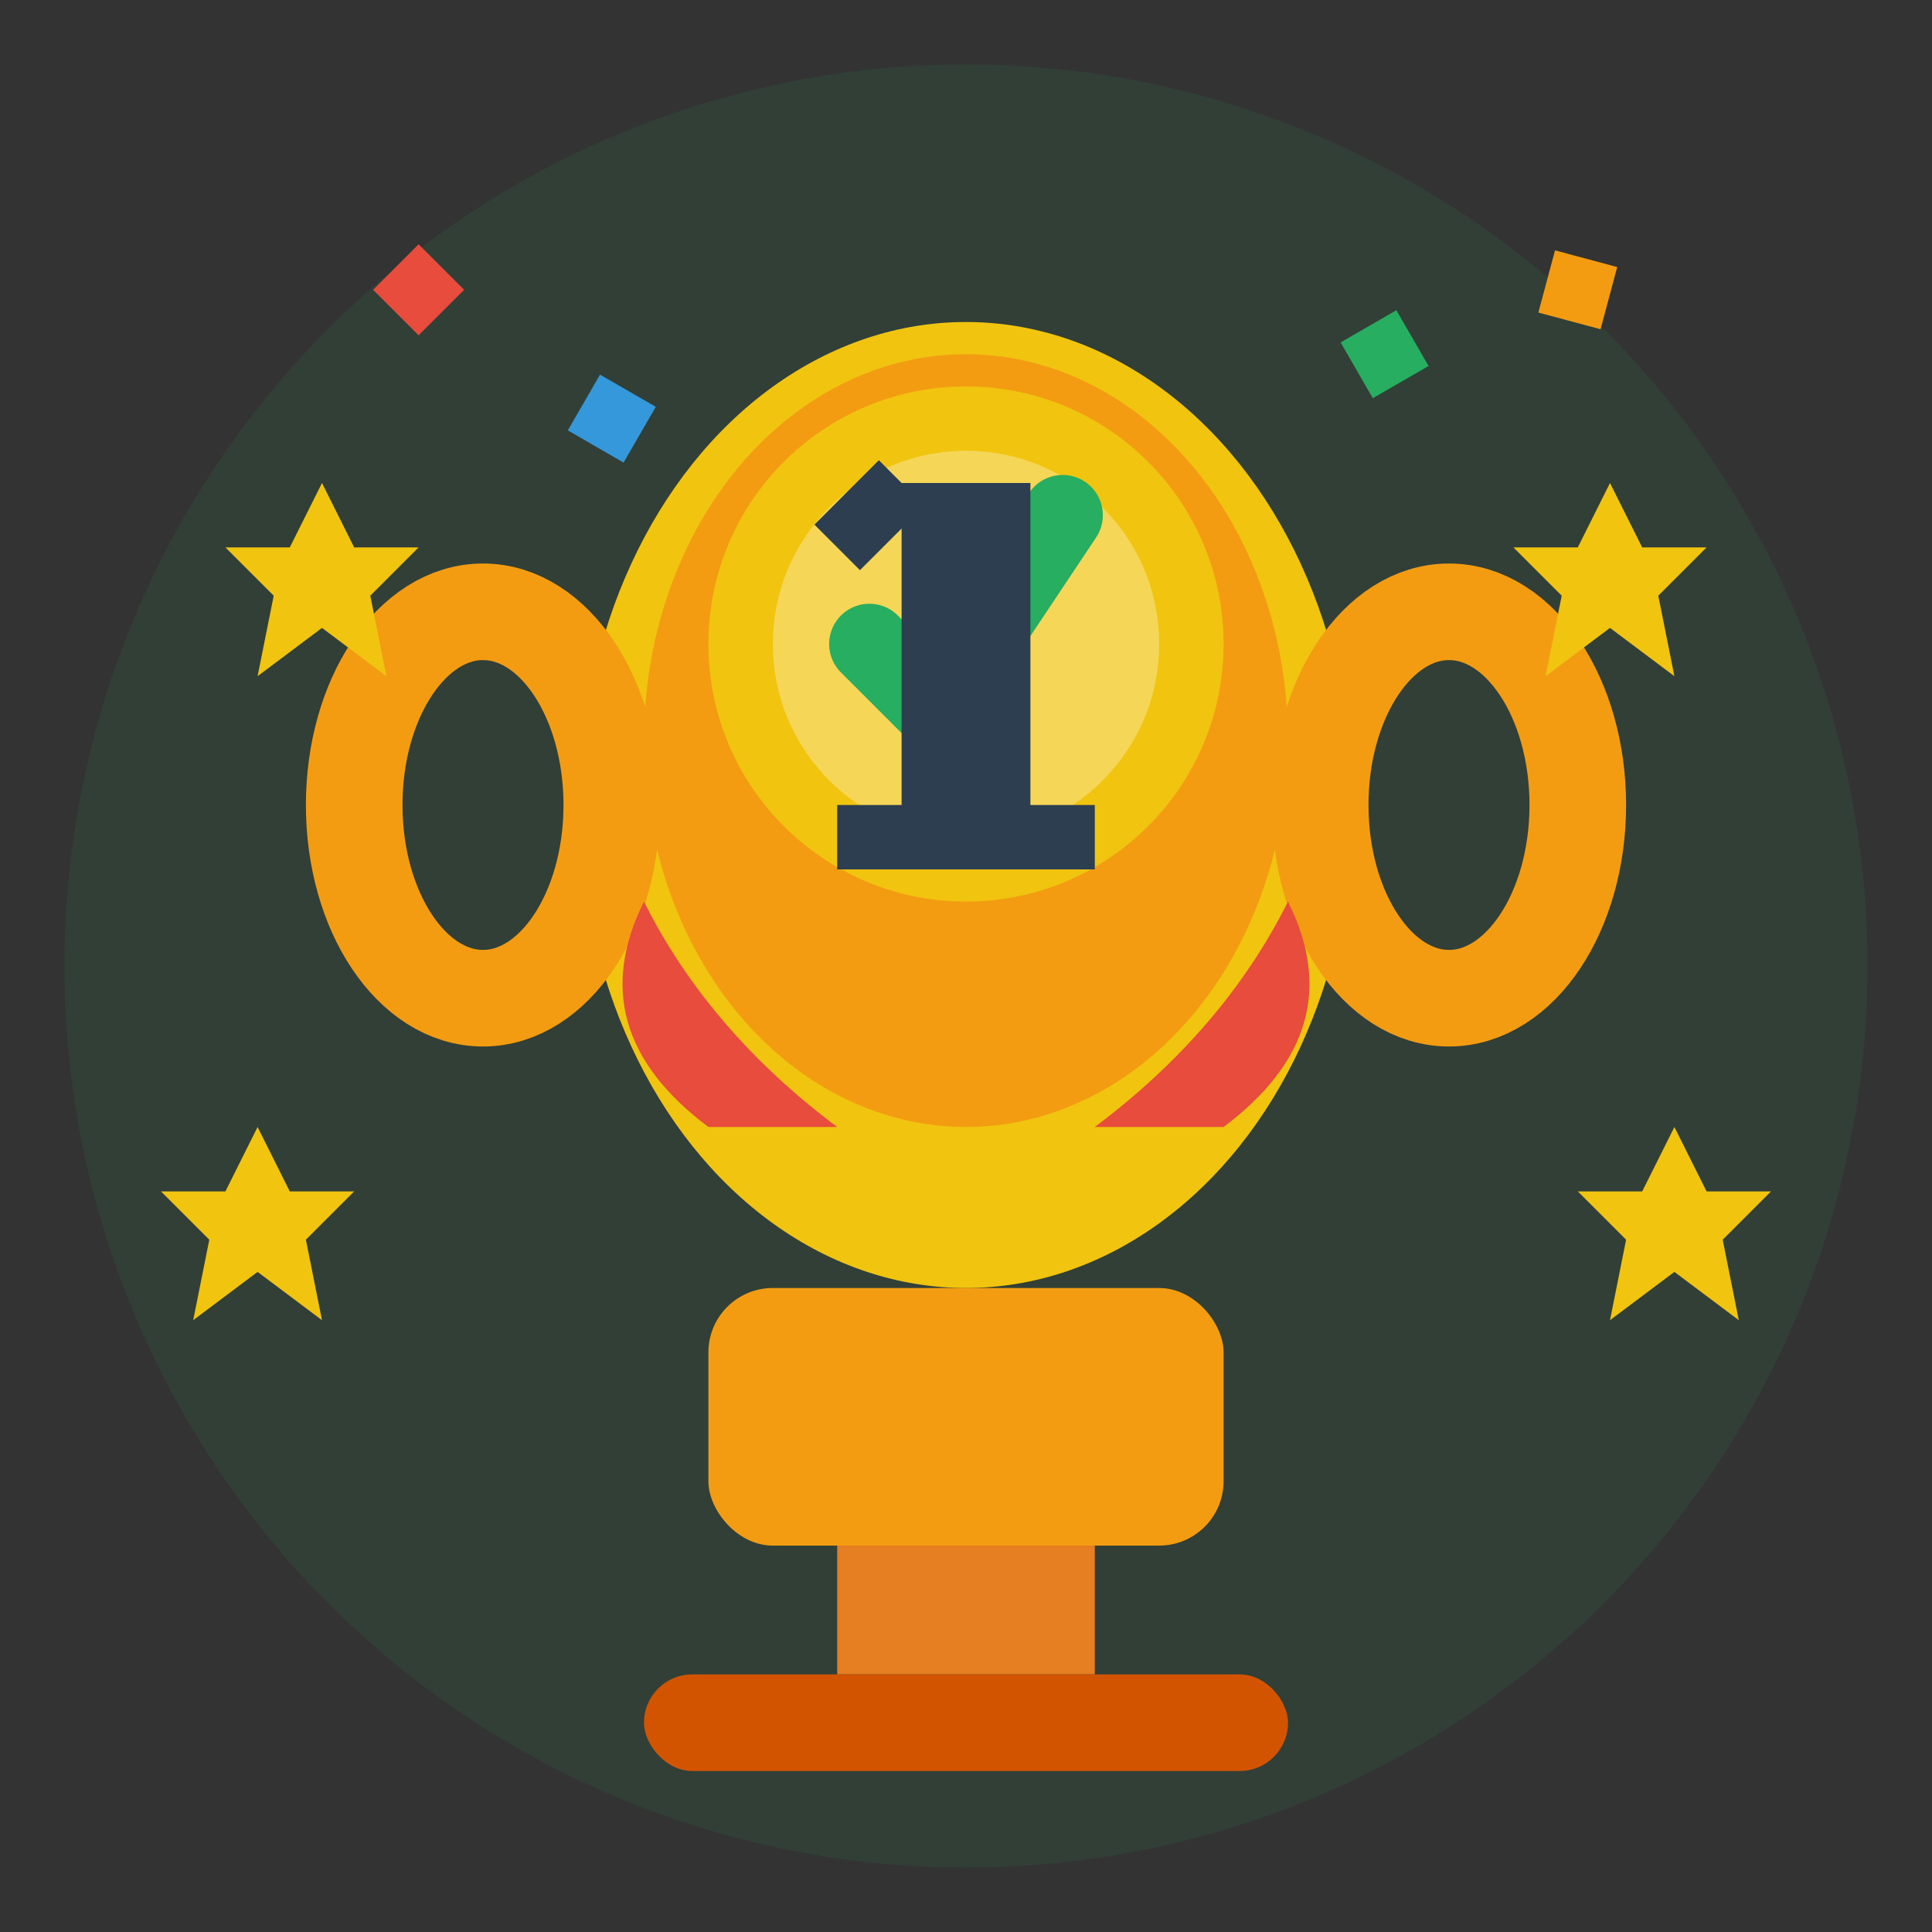 <svg width="60" height="60" viewBox="0 0 60 60" fill="none" xmlns="http://www.w3.org/2000/svg">
  <rect x="0" y="0" width="60" height="60" fill="#333333" stroke="none"/>
  <circle cx="30" cy="30" r="28" fill="#27ae60" opacity="0.1"/>
  
  <!-- Trophy base -->
  <rect x="22" y="40" width="16" height="8" rx="2" fill="#f39c12"/>
  <rect x="26" y="48" width="8" height="4" fill="#e67e22"/>
  <rect x="20" y="52" width="20" height="3" rx="1.5" fill="#d35400"/>
  
  <!-- Trophy cup -->
  <ellipse cx="30" cy="25" rx="12" ry="15" fill="#f1c40f"/>
  <ellipse cx="30" cy="23" rx="10" ry="12" fill="#f39c12"/>
  <ellipse cx="30" cy="20" rx="8" ry="8" fill="#f1c40f"/>
  
  <!-- Trophy handles -->
  <ellipse cx="15" cy="25" rx="4" ry="6" fill="none" stroke="#f39c12" stroke-width="3"/>
  <ellipse cx="45" cy="25" rx="4" ry="6" fill="none" stroke="#f39c12" stroke-width="3"/>
  
  <!-- Winner decoration -->
  <circle cx="30" cy="20" r="6" fill="#ffffff" opacity="0.3"/>
  <path d="M27 20 L29 22 L33 16" stroke="#27ae60" stroke-width="2.5" fill="none" stroke-linecap="round"/>
  
  <!-- Stars around trophy -->
  <g fill="#f1c40f">
    <path d="M10 15 L11 17 L13 17 L11.5 18.5 L12 21 L10 19.5 L8 21 L8.5 18.5 L7 17 L9 17 Z"/>
    <path d="M50 15 L51 17 L53 17 L51.5 18.5 L52 21 L50 19.5 L48 21 L48.5 18.5 L47 17 L49 17 Z"/>
    <path d="M8 35 L9 37 L11 37 L9.5 38.5 L10 41 L8 39.5 L6 41 L6.5 38.5 L5 37 L7 37 Z"/>
    <path d="M52 35 L53 37 L55 37 L53.5 38.5 L54 41 L52 39.5 L50 41 L50.5 38.5 L49 37 L51 37 Z"/>
  </g>
  
  <!-- Achievement ribbon -->
  <path d="M22 35 Q18 32 20 28 Q22 32 26 35" fill="#e74c3c"/>
  <path d="M38 35 Q42 32 40 28 Q38 32 34 35" fill="#e74c3c"/>
  
  <!-- Number "1" on trophy -->
  <rect x="28" y="15" width="4" height="12" fill="#2c3e50"/>
  <rect x="26" y="25" width="8" height="2" fill="#2c3e50"/>
  <path d="M28 15 L26 17" stroke="#2c3e50" stroke-width="2"/>
  
  <!-- Confetti -->
  <rect x="12" y="8" width="2" height="2" fill="#e74c3c" transform="rotate(45 13 9)"/>
  <rect x="18" y="12" width="2" height="2" fill="#3498db" transform="rotate(30 19 13)"/>
  <rect x="42" y="10" width="2" height="2" fill="#27ae60" transform="rotate(60 43 11)"/>
  <rect x="48" y="8" width="2" height="2" fill="#f39c12" transform="rotate(15 49 9)"/>
</svg>
